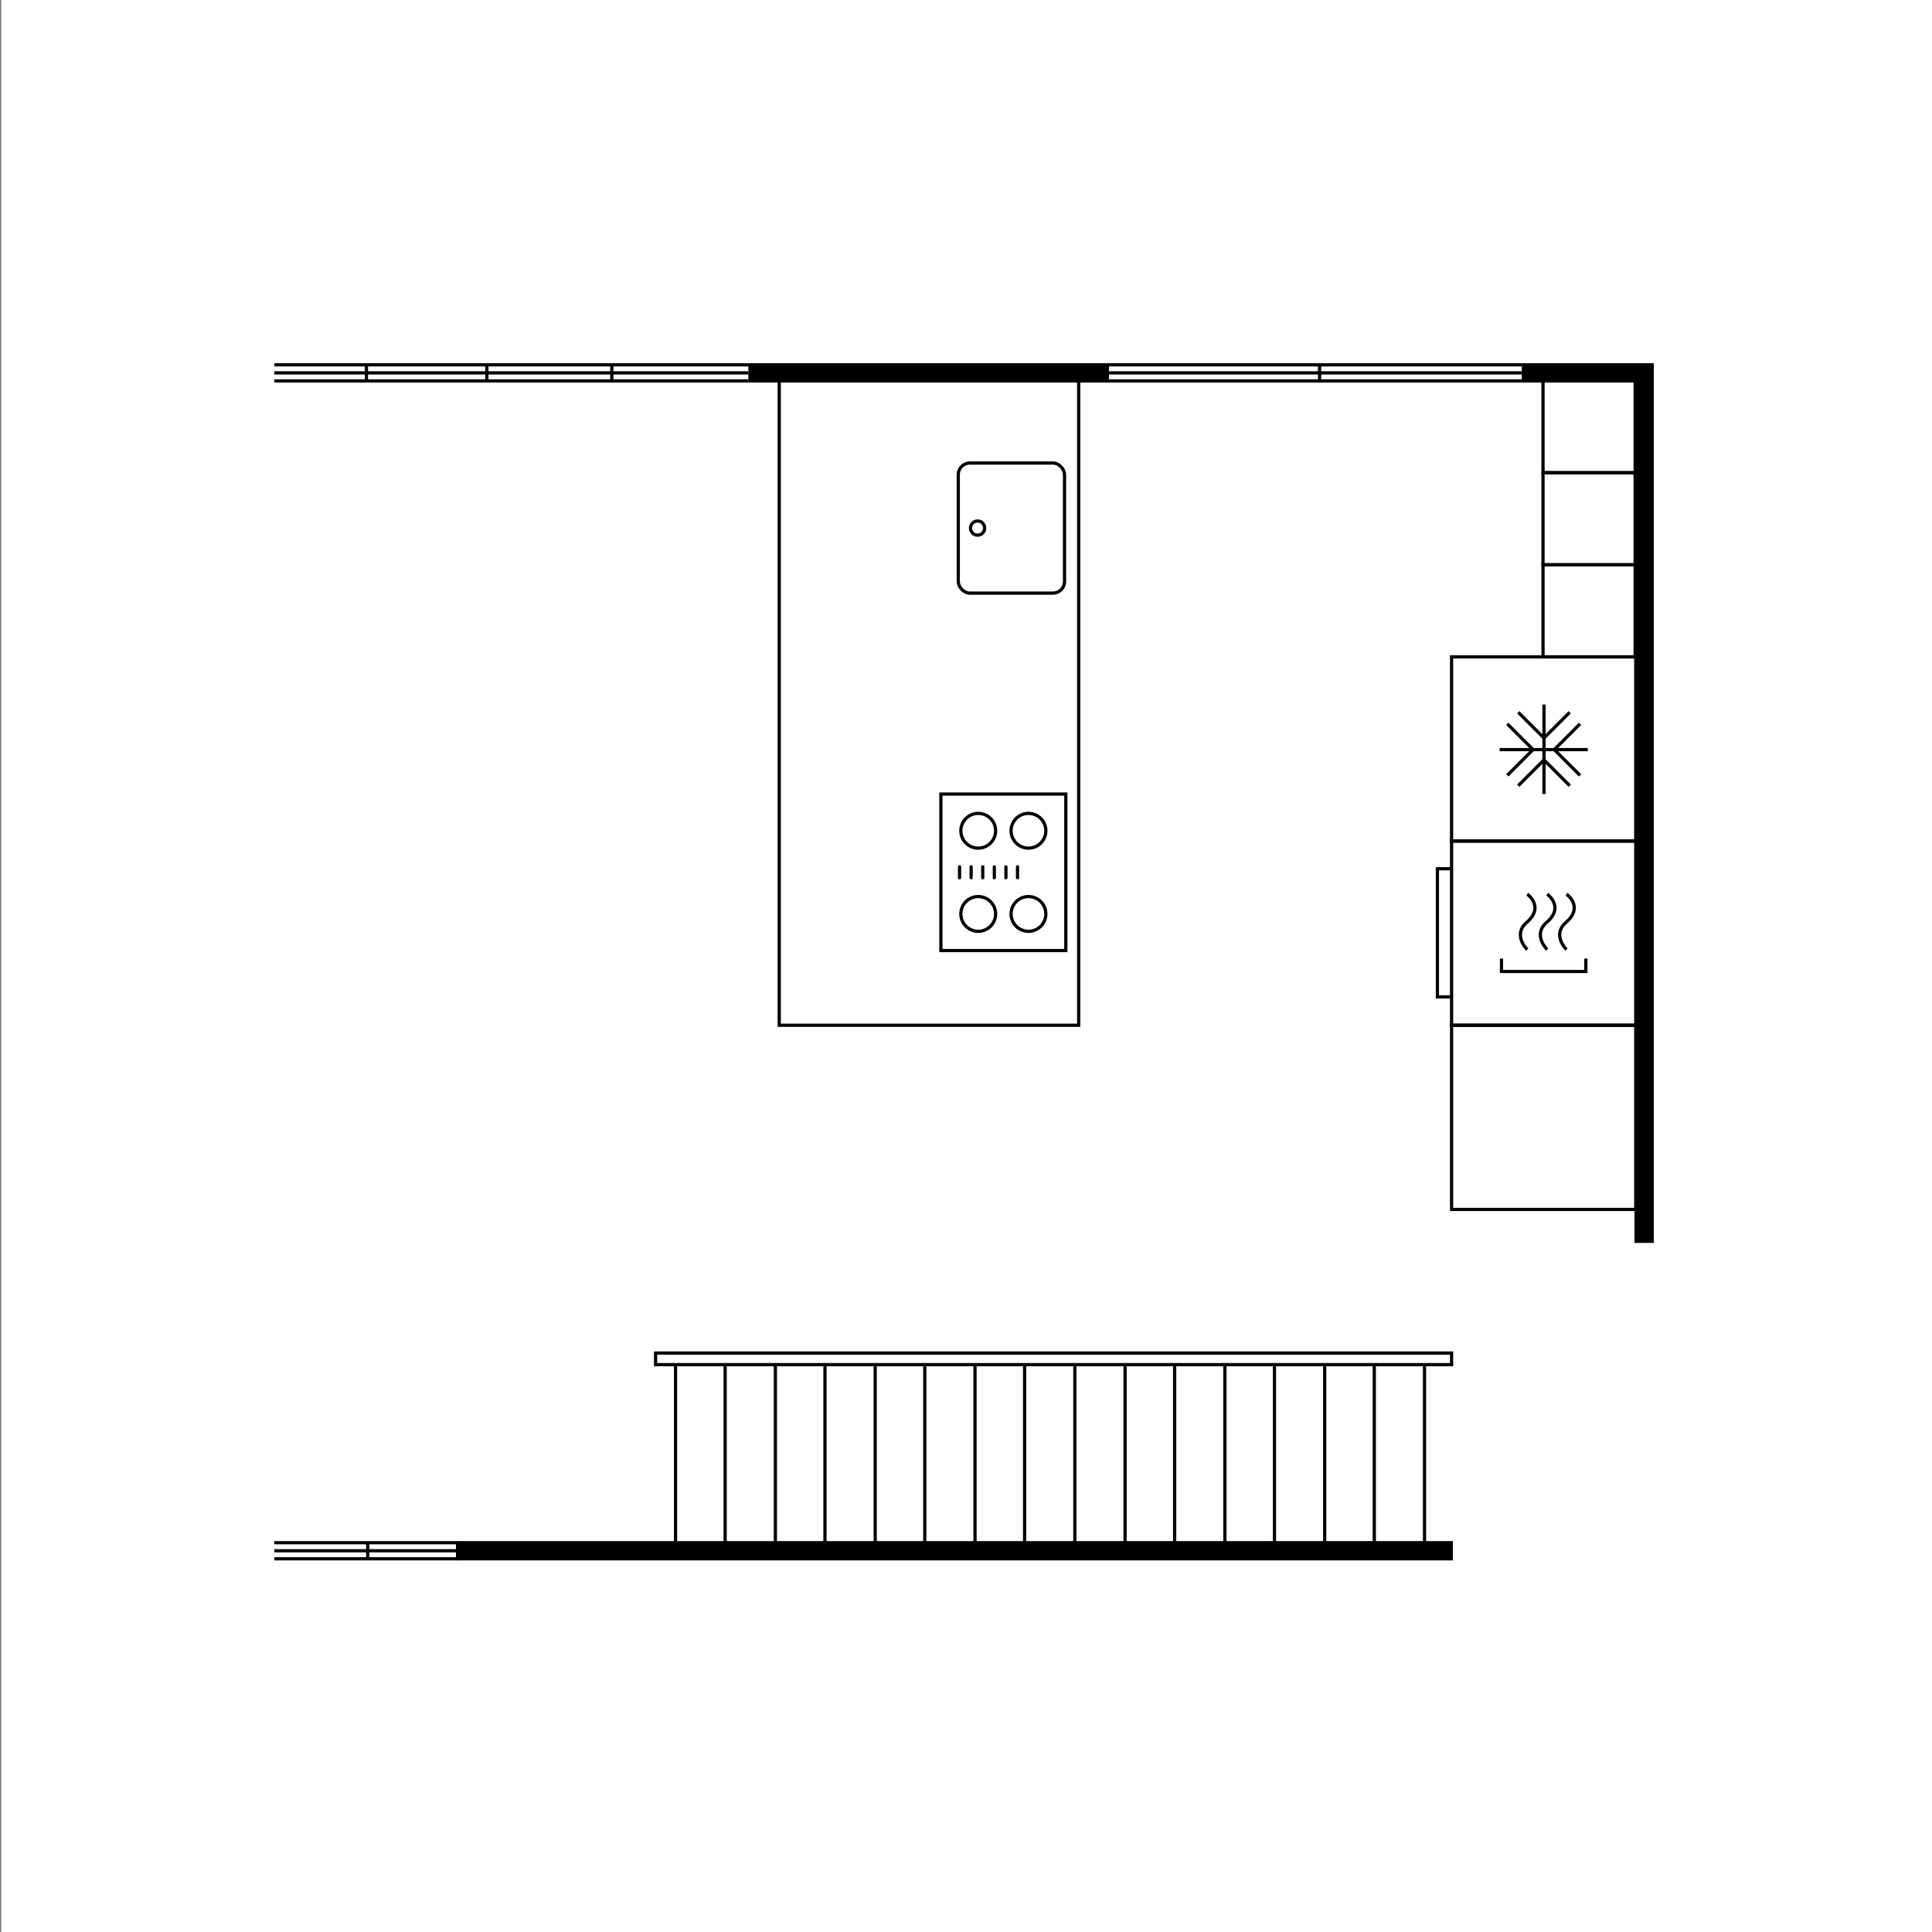 <?xml version="1.0" encoding="UTF-8"?>
<svg xmlns="http://www.w3.org/2000/svg" version="1.1" viewBox="0 0 300 300">
  <rect x="0" y="0" width="300" height="300" fill="#808080" stroke="none"/>
  <defs>
    <style>
      .cls-1, .cls-2 {
        stroke-width: .5px;
      }

      .cls-1, .cls-2, .cls-3 {
        fill: none;
        stroke: #000;
        stroke-miterlimit: 10;
      }

      .cls-2 {
        stroke-linecap: round;
      }

      .cls-4 {
        fill: #fff;
      }

      .cls-3 {
        stroke-width: 3px;
      }
    </style>
  </defs>
  <!-- Generator: Adobe Illustrator 28.7.1, SVG Export Plug-In . SVG Version: 1.2.0 Build 142)  -->
  <g>
    <g id="Layer_1">
      <g id="Background">
        <rect class="cls-4" x=".2" y="-.1" width="299.8" height="300.1"/>
      </g>
      <rect class="cls-1" x="101.8" y="210.1" width="123.6" height="1.8"/>
      <line class="cls-1" x1="104.9" y1="241.6" x2="104.9" y2="212.1"/>
      <line class="cls-1" x1="112.6" y1="241.6" x2="112.6" y2="212.1"/>
      <line class="cls-1" x1="120.4" y1="241.6" x2="120.4" y2="212.1"/>
      <line class="cls-1" x1="128.1" y1="241.6" x2="128.1" y2="212.1"/>
      <line class="cls-1" x1="135.9" y1="241.6" x2="135.9" y2="212.1"/>
      <line class="cls-1" x1="143.6" y1="241.6" x2="143.6" y2="212.1"/>
      <line class="cls-1" x1="151.4" y1="241.6" x2="151.4" y2="212.1"/>
      <line class="cls-1" x1="159.1" y1="241.6" x2="159.1" y2="212.1"/>
      <line class="cls-1" x1="166.9" y1="241.6" x2="166.9" y2="212.1"/>
      <line class="cls-1" x1="174.7" y1="241.6" x2="174.7" y2="212.1"/>
      <line class="cls-1" x1="182.4" y1="241.6" x2="182.4" y2="212.1"/>
      <line class="cls-1" x1="190.2" y1="241.6" x2="190.2" y2="212.1"/>
      <line class="cls-1" x1="197.9" y1="241.6" x2="197.9" y2="212.1"/>
      <line class="cls-1" x1="205.7" y1="241.6" x2="205.7" y2="212.1"/>
      <line class="cls-1" x1="213.4" y1="241.6" x2="213.4" y2="212.1"/>
      <line class="cls-1" x1="221.2" y1="241.6" x2="221.2" y2="212.1"/>
      <rect class="cls-1" x="239.6" y="87.7" width="14.3" height="14.3"/>
      <rect class="cls-1" x="239.6" y="73.4" width="14.3" height="14.3"/>
      <rect class="cls-1" x="239.6" y="59.1" width="14.3" height="14.3"/>
      <line class="cls-3" x1="172.2" y1="57.9" x2="116.2" y2="57.9"/>
      <polyline class="cls-3" points="255.3 193 255.3 57.9 236.3 57.9"/>
      <line class="cls-3" x1="70.8" y1="240.8" x2="225.6" y2="240.8"/>
      <line class="cls-1" x1="236.3" y1="59.15" x2="171.8" y2="59.15"/>
      <line class="cls-1" x1="171.9" y1="56.65" x2="236.3" y2="56.65"/>
      <line class="cls-1" x1="236.3" y1="57.9" x2="171.8" y2="57.9"/>
      <line class="cls-1" x1="204.9" y1="56.7" x2="204.9" y2="59.1"/>
      <line class="cls-1" x1="116.2" y1="59.15" x2="42.6" y2="59.15"/>
      <line class="cls-1" x1="42.6" y1="56.65" x2="116.3" y2="56.65"/>
      <line class="cls-1" x1="116.2" y1="57.9" x2="42.6" y2="57.9"/>
      <line class="cls-1" x1="75.6" y1="56.7" x2="75.6" y2="59.2"/>
      <line class="cls-1" x1="95" y1="56.6" x2="95" y2="59.2"/>
      <line class="cls-1" x1="56.9" y1="56.7" x2="56.9" y2="59.1"/>
      <rect class="cls-1" x="225.4" y="102" width="28.6" height="28.6"/>
      <rect class="cls-1" x="225.4" y="130.6" width="28.6" height="28.6"/>
      <rect class="cls-1" x="225.4" y="159.2" width="28.6" height="28.6"/>
      <polyline class="cls-1" points="225.4 154.8 223.2 154.8 223.2 134.9 225.4 134.9"/>
      <rect class="cls-1" x="146.1" y="123.3" width="19.4" height="24.3"/>
      <line class="cls-2" x1="158" y1="136.3" x2="158" y2="134.6"/>
      <line class="cls-2" x1="156.2" y1="136.3" x2="156.2" y2="134.6"/>
      <line class="cls-2" x1="154.4" y1="136.3" x2="154.4" y2="134.6"/>
      <line class="cls-2" x1="152.6" y1="136.3" x2="152.6" y2="134.6"/>
      <line class="cls-2" x1="150.8" y1="136.3" x2="150.8" y2="134.6"/>
      <line class="cls-2" x1="149" y1="136.3" x2="149" y2="134.6"/>
      <circle class="cls-1" cx="151.9" cy="141.915" r="2.7"/>
      <circle class="cls-1" cx="159.7" cy="141.915" r="2.7"/>
      <circle class="cls-1" cx="151.9" cy="129" r="2.7"/>
      <circle class="cls-1" cx="159.7" cy="129" r="2.7"/>
      <rect class="cls-1" x="148.8" y="71.9" width="16.5" height="20.2" rx="1.8" ry="1.8"/>
      <circle class="cls-1" cx="151.8" cy="82" r="1.1"/>
      <rect class="cls-1" x="121" y="58.5" width="46.5" height="100.7"/>
      <g>
        <polyline class="cls-1" points="246.25 148.85 246.25 150.85 233.15 150.85 233.15 148.85"/>
        <path class="cls-1" d="M237.15,138.85s2.7,1.9,0,4.3c-2.4,2,0,4.3,0,4.3"/>
        <path class="cls-1" d="M240.25,138.85s2.7,1.9,0,4.3c-2.4,2,0,4.3,0,4.3"/>
        <path class="cls-1" d="M243.25,138.85s2.7,1.9,0,4.3c-2.4,2,0,4.3,0,4.3"/>
      </g>
      <g>
        <polyline class="cls-1" points="245.35 120.4 241.35 116.4 245.35 112.4"/>
        <g>
          <line class="cls-1" x1="246.55" y1="116.4" x2="232.85" y2="116.4"/>
          <line class="cls-1" x1="239.75" y1="109.4" x2="239.75" y2="123.3"/>
          <polyline class="cls-1" points="234.05 112.4 238.05 116.4 234.05 120.4"/>
          <polyline class="cls-1" points="243.75 110.6 239.75 114.6 235.75 110.6"/>
          <polyline class="cls-1" points="235.75 122 239.75 118 243.75 122"/>
        </g>
      </g>
      <line class="cls-1" x1="71" y1="242.05" x2="42.6" y2="242.05"/>
      <line class="cls-1" x1="42.6" y1="239.55" x2="71" y2="239.55"/>
      <line class="cls-1" x1="70.8" y1="240.8" x2="42.6" y2="240.8"/>
      <line class="cls-1" x1="57.1" y1="239.6" x2="57.1" y2="242"/>
    </g>
  </g>
</svg>
